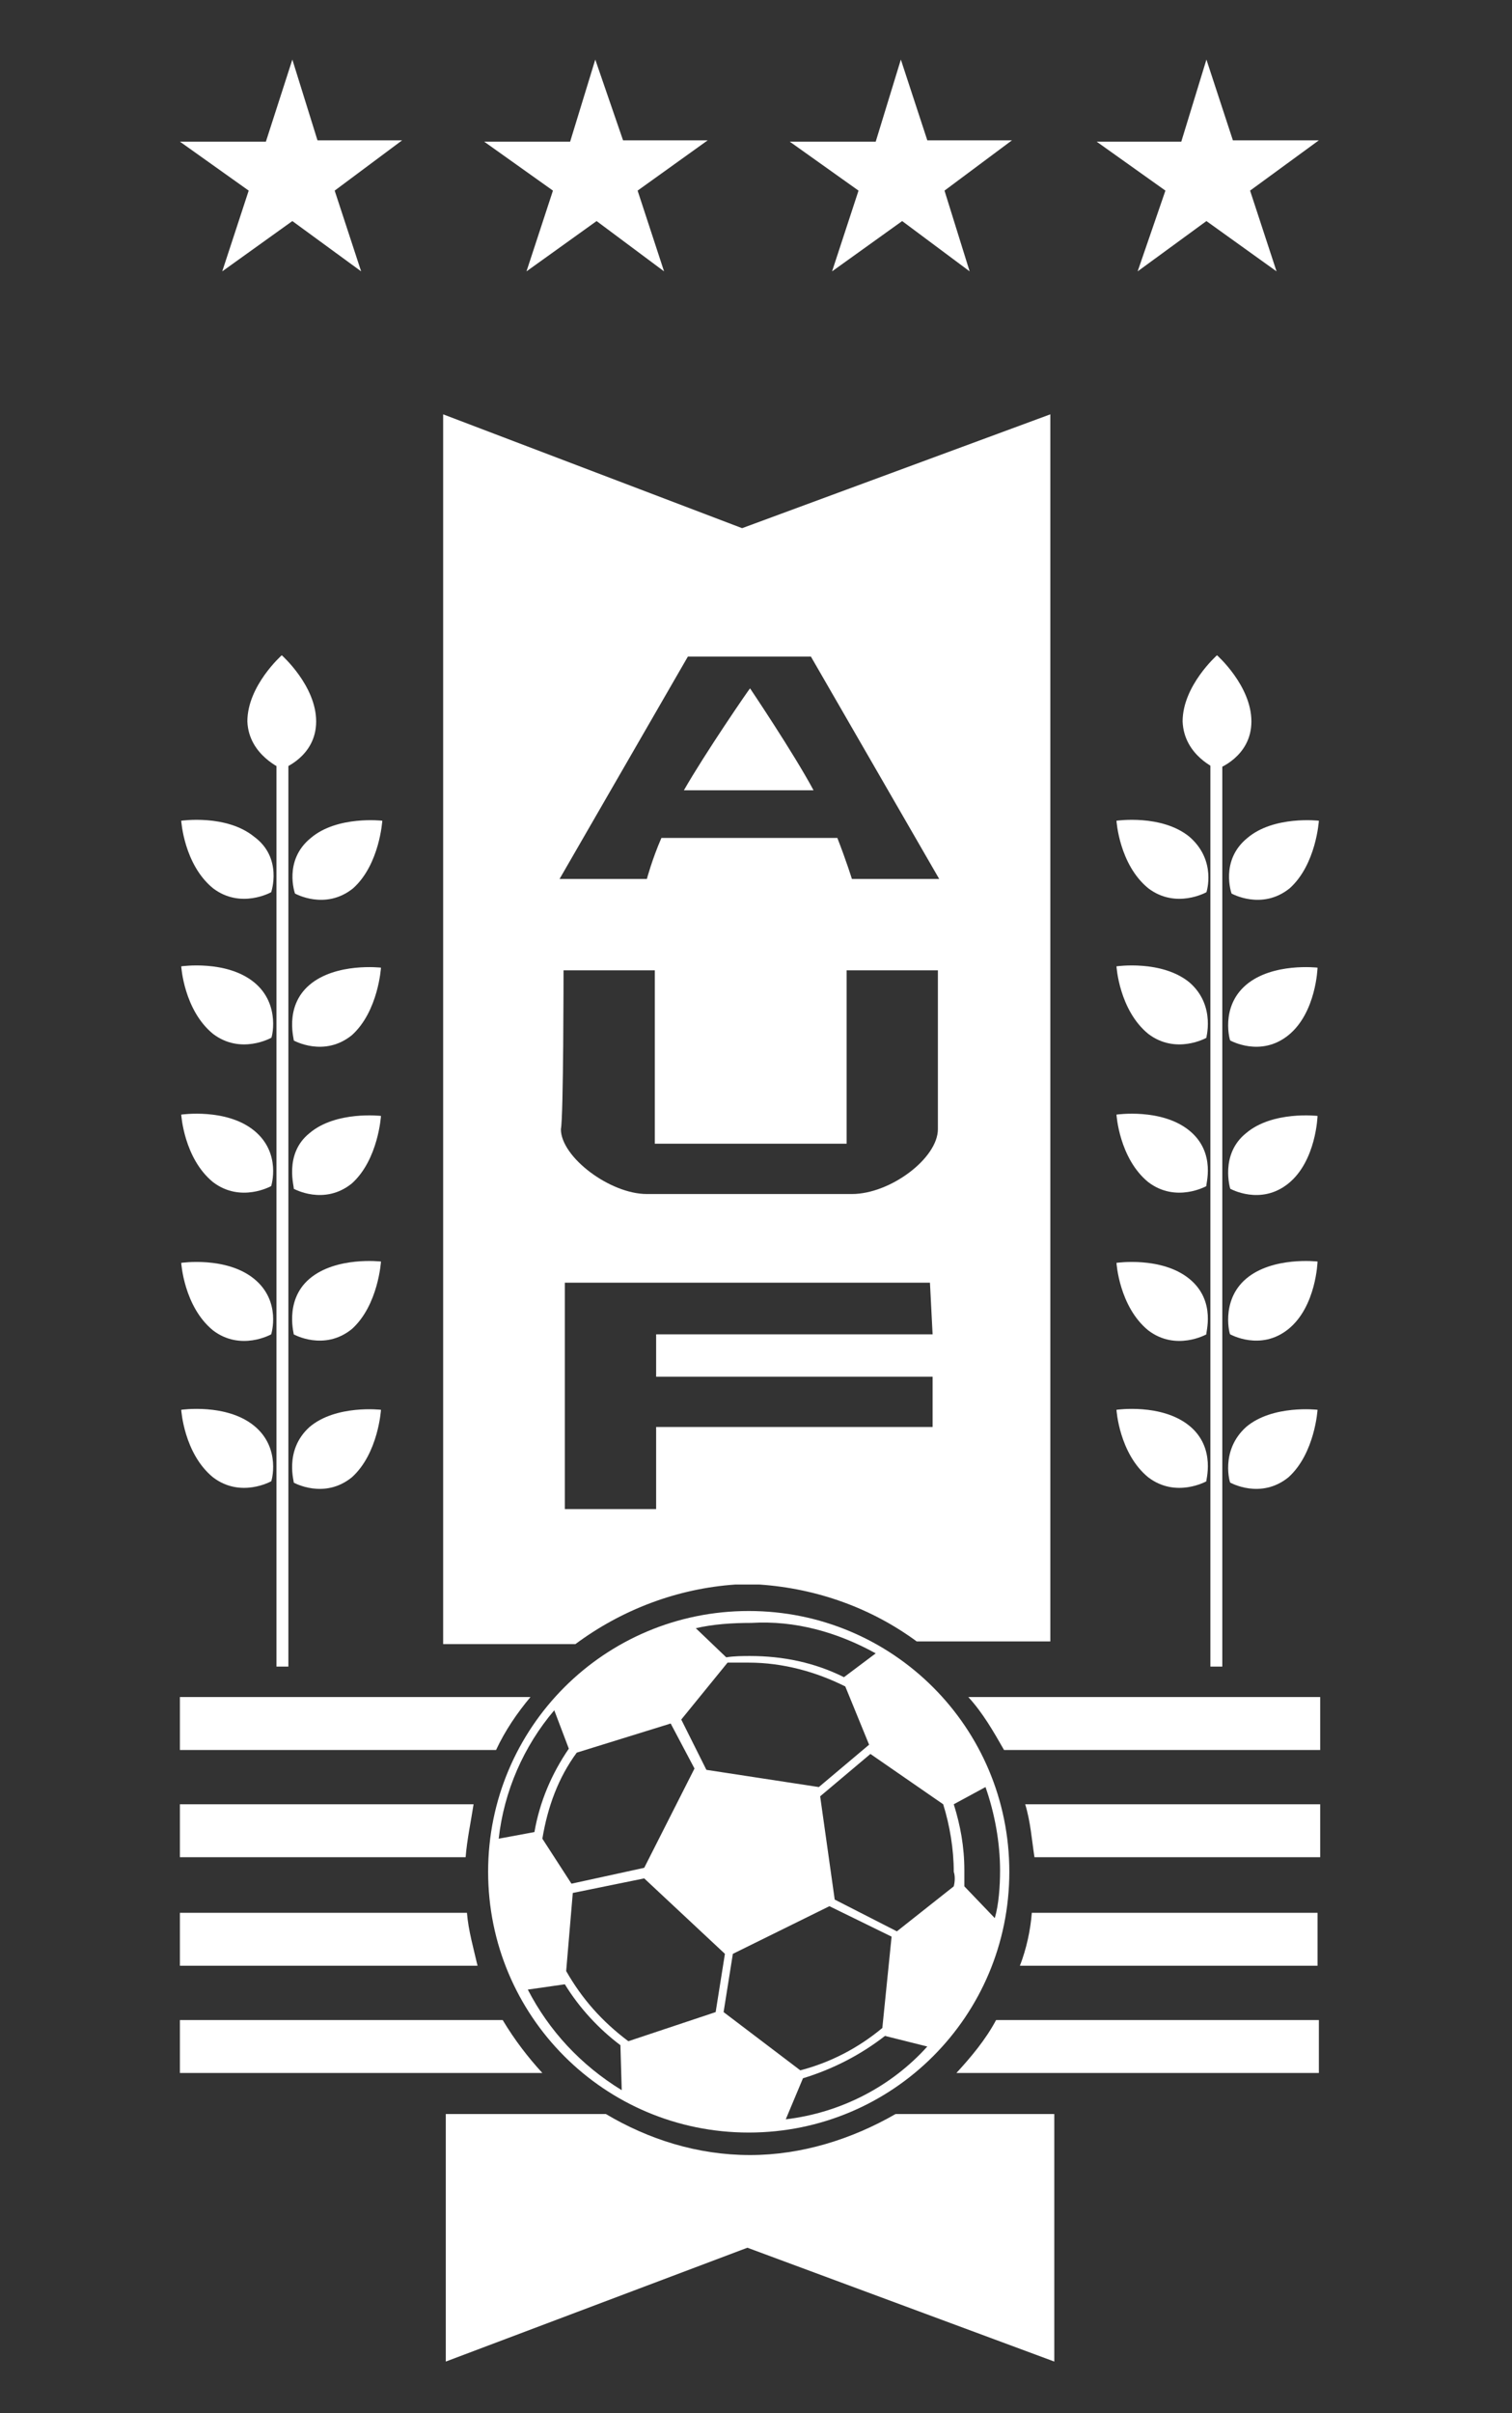<?xml version="1.0" encoding="utf-8"?>
<!-- Generator: Adobe Illustrator 25.2.3, SVG Export Plug-In . SVG Version: 6.00 Build 0)  -->
<svg version="1.1" id="Layer_1" xmlns="http://www.w3.org/2000/svg" xmlns:xlink="http://www.w3.org/1999/xlink" x="0px" y="0px"
	 viewBox="0 0 114.3 182.3" style="enable-background:new 0 0 114.3 182.3;" xml:space="preserve">
<rect x="0" y="0" width="114.3" height="182.3" fill="#333333" stroke="none"/>
<style type="text/css">
	.st0{fill:#FFFFFF;}
</style>
<polyline class="st0" points="22.1,4.5 20.1,10.7 13.6,10.7 18.8,14.4 16.8,20.5 22.1,16.7 27.3,20.5 25.3,14.4 30.4,10.6 24,10.6 
	22.1,4.5 "/>
<polyline class="st0" points="45,4.5 43.1,10.7 36.6,10.7 41.8,14.4 39.8,20.5 45.1,16.7 50.2,20.5 48.2,14.4 53.5,10.6 47.1,10.6 
	45,4.5 "/>
<polyline class="st0" points="68.1,4.5 66.2,10.7 59.7,10.7 64.9,14.4 62.9,20.5 68.2,16.7 73.3,20.5 71.4,14.4 76.5,10.6 
	70.1,10.6 68.1,4.5 "/>
<polyline class="st0" points="91.2,4.5 89.3,10.7 82.9,10.7 88.1,14.4 86,20.5 91.2,16.7 96.5,20.5 94.5,14.4 99.7,10.6 93.2,10.6 
	91.2,4.5 "/>
<path class="st0" d="M56.7,52L56.7,52c-0.1,0.1-3.4,4.9-5,7.7h9.8C60,56.9,56.7,52,56.7,52L56.7,52z"/>
<path class="st0" d="M21.3,58.1c0,0,2.6-0.9,2.6-3.6c0-2.7-2.6-5-2.6-5l0,0c0,0-2.6,2.3-2.6,5C18.8,57.1,21.4,58.1,21.3,58.1
	L21.3,58.1"/>
<path class="st0" d="M22.3,67.5c0,0,2.3,1.3,4.4-0.4c2-1.8,2.2-5.1,2.2-5.1l0,0c0,0-3.4-0.4-5.4,1.3C21.4,65,22.3,67.5,22.3,67.5
	L22.3,67.5"/>
<path class="st0" d="M20.5,67.4c0,0-2.3,1.3-4.4-0.3c-2.2-1.8-2.4-5.1-2.4-5.1l0,0c0,0,3.4-0.5,5.5,1.2
	C21.4,64.8,20.5,67.4,20.5,67.4L20.5,67.4"/>
<path class="st0" d="M22.2,78.6c0,0,2.3,1.3,4.4-0.4c2-1.8,2.2-5.1,2.2-5.1l0,0c0,0-3.4-0.4-5.4,1.3S22.3,78.7,22.2,78.6L22.2,78.6"
	/>
<path class="st0" d="M20.5,78.4c0,0-2.3,1.3-4.4-0.3c-2.2-1.8-2.4-5.1-2.4-5.1l0,0c0,0,3.4-0.5,5.5,1.2S20.5,78.6,20.5,78.4
	L20.5,78.4"/>
<path class="st0" d="M22.2,89.8c0,0,2.3,1.3,4.4-0.4c2-1.8,2.2-5.1,2.2-5.1l0,0c0,0-3.4-0.4-5.4,1.3C21.4,87.2,22.3,89.8,22.2,89.8
	L22.2,89.8"/>
<path class="st0" d="M20.5,89.6c0,0-2.3,1.3-4.4-0.3c-2.2-1.8-2.4-5.1-2.4-5.1l0,0c0,0,3.4-0.5,5.5,1.2
	C21.3,87.1,20.5,89.6,20.5,89.6L20.5,89.6"/>
<path class="st0" d="M22.2,100.8c0,0,2.3,1.3,4.4-0.4c2-1.8,2.2-5.1,2.2-5.1l0,0c0,0-3.4-0.4-5.4,1.3S22.3,101,22.2,100.8
	L22.2,100.8"/>
<path class="st0" d="M20.5,100.8c0,0-2.3,1.3-4.4-0.3c-2.2-1.8-2.4-5.1-2.4-5.1l0,0c0,0,3.4-0.5,5.5,1.2
	C21.3,98.3,20.5,100.8,20.5,100.8L20.5,100.8"/>
<path class="st0" d="M22.2,112c0,0,2.3,1.3,4.4-0.4c2-1.8,2.2-5.1,2.2-5.1l0,0c0,0-3.4-0.4-5.4,1.3C21.4,109.6,22.3,112.1,22.2,112
	L22.2,112"/>
<path class="st0" d="M20.5,111.9c0,0-2.3,1.3-4.4-0.3c-2.2-1.8-2.4-5.1-2.4-5.1l0,0c0,0,3.4-0.5,5.5,1.2
	C21.3,109.4,20.5,112,20.5,111.9L20.5,111.9"/>
<rect x="20.9" y="57.1" class="st0" width="0.9" height="68.8"/>
<path class="st0" d="M92,58.1c0,0,2.6-0.9,2.6-3.6c0-2.7-2.6-5-2.6-5l0,0c0,0-2.6,2.3-2.6,5C89.5,57.1,92,58.1,92,58.1L92,58.1"/>
<path class="st0" d="M93.1,67.5c0,0,2.3,1.3,4.4-0.4c2-1.8,2.2-5.1,2.2-5.1l0,0c0,0-3.4-0.4-5.4,1.3C92.2,65,93.1,67.5,93.1,67.5
	L93.1,67.5"/>
<path class="st0" d="M91.2,67.4c0,0-2.3,1.3-4.4-0.3c-2.2-1.8-2.4-5.1-2.4-5.1l0,0c0,0,3.4-0.5,5.5,1.2C92,65,91.2,67.4,91.2,67.4
	L91.2,67.4"/>
<path class="st0" d="M93,78.6c0,0,2.3,1.3,4.4-0.4s2.2-5.1,2.2-5.1l0,0c0,0-3.4-0.4-5.4,1.3S93,78.7,93,78.6L93,78.6"/>
<path class="st0" d="M91.2,78.4c0,0-2.3,1.3-4.4-0.3c-2.2-1.8-2.4-5.1-2.4-5.1l0,0c0,0,3.4-0.5,5.5,1.2C92,76,91.1,78.6,91.2,78.4
	L91.2,78.4"/>
<path class="st0" d="M93,89.8c0,0,2.3,1.3,4.4-0.4s2.2-5.1,2.2-5.1l0,0c0,0-3.4-0.4-5.4,1.3C92.2,87.2,93,89.8,93,89.8L93,89.8"/>
<path class="st0" d="M91.2,89.6c0,0-2.3,1.3-4.4-0.3c-2.2-1.8-2.4-5.1-2.4-5.1l0,0c0,0,3.4-0.5,5.5,1.2C92,87.1,91.1,89.6,91.2,89.6
	L91.2,89.6"/>
<path class="st0" d="M93,100.8c0,0,2.3,1.3,4.4-0.4s2.2-5.1,2.2-5.1l0,0c0,0-3.4-0.4-5.4,1.3S93,101,93,100.8L93,100.8"/>
<path class="st0" d="M91.2,100.8c0,0-2.3,1.3-4.4-0.3c-2.2-1.8-2.4-5.1-2.4-5.1l0,0c0,0,3.4-0.5,5.5,1.2
	C92,98.3,91.1,100.8,91.2,100.8L91.2,100.8"/>
<path class="st0" d="M93,112c0,0,2.3,1.3,4.4-0.4c2-1.8,2.2-5.1,2.2-5.1l0,0c0,0-3.4-0.4-5.4,1.3C92.2,109.6,93,112.1,93,112L93,112
	"/>
<path class="st0" d="M91.2,111.9c0,0-2.3,1.3-4.4-0.3c-2.2-1.8-2.4-5.1-2.4-5.1l0,0c0,0,3.4-0.5,5.5,1.2
	C92,109.4,91.1,112,91.2,111.9L91.2,111.9"/>
<rect x="91.5" y="57.1" class="st0" width="0.9" height="68.8"/>
<g>
	<path class="st0" d="M38,152.6H13.6v4h27.4C39.9,155.4,38.9,154.1,38,152.6z"/>
	<path class="st0" d="M75.3,152.6c-0.8,1.5-1.9,2.8-3,4h27.4v-4H75.3z"/>
</g>
<g>
	<path class="st0" d="M35.3,144.5H13.6v4h22.5C35.8,147.2,35.4,145.8,35.3,144.5z"/>
	<path class="st0" d="M78,144.5c-0.1,1.3-0.4,2.7-0.9,4h22.5v-4H78z"/>
</g>
<g>
	<path class="st0" d="M77.5,136.3c0.4,1.3,0.5,2.7,0.7,4h21.6v-4H77.5z"/>
	<path class="st0" d="M35.8,136.3H13.6v4h21.6C35.3,139,35.6,137.6,35.8,136.3z"/>
</g>
<g>
	<path class="st0" d="M73.2,128.2c1.1,1.2,1.9,2.6,2.7,4h23.9v-4H73.2z"/>
	<path class="st0" d="M40.1,128.2H13.6v4h23.9C38.2,130.7,39.1,129.4,40.1,128.2z"/>
</g>
<path class="st0" d="M56.6,121.7c-10.9,0-19.7,8.8-19.7,19.7s8.8,19.7,19.7,19.7c10.9,0,19.7-8.8,19.7-19.7S67.5,121.7,56.6,121.7
	 M60.5,156.4l-5.8-4.4l0.7-4.4l7.3-3.6l4.7,2.3l-0.7,6.9C64.9,154.7,62.8,155.8,60.5,156.4z M42.8,148.9l0.5-5.9l5.4-1.1l6.1,5.7
	l-0.7,4.4l-6.6,2.2C45.5,152.7,44,151,42.8,148.9z M56.6,125.6c2.6,0,5.1,0.7,7.3,1.8l1.8,4.4l-3.8,3.2l-8.5-1.3l-1.9-3.8l3.5-4.3
	C55.4,125.6,55.9,125.6,56.6,125.6z M72.1,142.5l-4.3,3.4l-4.7-2.4l-1.1-7.8l3.8-3.2l5.5,3.8c0.5,1.6,0.8,3.4,0.8,5.1
	C72.2,141.7,72.2,142.1,72.1,142.5z M43.2,142.3l-2.2-3.4c0.4-2.4,1.2-4.6,2.6-6.5l7.1-2.2l1.8,3.4l-3.8,7.5L43.2,142.3z M43,132.1
	c-1.3,1.9-2.2,4-2.6,6.3l-2.7,0.5c0.4-3.6,1.9-7,4.2-9.7L43,132.1z M72.9,142.5c0-0.4,0-0.8,0-1.2c0-1.8-0.3-3.4-0.8-5l2.4-1.3
	c0.7,2,1.1,4.2,1.1,6.3c0,1.2-0.1,2.6-0.4,3.6L72.9,142.5z M66.2,124.9l-2.4,1.8c-2.2-1.1-4.6-1.6-7.1-1.6c-0.5,0-1.2,0-1.8,0.1
	l-2.3-2.2c1.3-0.3,2.7-0.4,4.2-0.4C60.1,122.4,63.3,123.3,66.2,124.9z M39.9,150.3l2.8-0.4c1.1,1.8,2.6,3.4,4.2,4.6l0.1,3.4
	C43.9,156,41.5,153.4,39.9,150.3z M59.4,160.1l1.3-3.1c2.3-0.7,4.4-1.8,6.2-3.2l3.2,0.8C67.4,157.6,63.6,159.6,59.4,160.1z"/>
<path class="st0" d="M56.7,162.8c-4,0-7.7-1.2-10.9-3.1H33.7v18.7l22.8-8.6l23.2,8.6v-18.7h-12C64.4,161.6,60.6,162.8,56.7,162.8z"
	/>
<path class="st0" d="M55.6,119.7L55.6,119.7h0.9h0.9l0,0c4.4,0.3,8.5,1.8,11.9,4.3h10.1V31.3l-23.3,8.6l-22.6-8.6v92.9h10
	C47,121.6,51.2,120,55.6,119.7z M70.5,100.8H49.6v3.2h20.9v3.8H49.6v6.2h-6.9V96.9h27.6L70.5,100.8L70.5,100.8z M52,49.6h9.3
	L71,66.4h-6.6c0,0-0.4-1.3-1.1-3.1H50c-0.7,1.6-1.1,3.1-1.1,3.1h-6.6L52,49.6z M42.6,73.3h6.9v13.1H64V73.3h6.9c0,0,0,11.1,0,12
	c0,2.2-3.6,4.9-6.5,4.9h-5.1c0,0-2.6,0-5.3,0h-5.1c-2.8,0-6.5-2.8-6.5-4.9C42.6,84.4,42.6,73.3,42.6,73.3z"/>
</svg>
